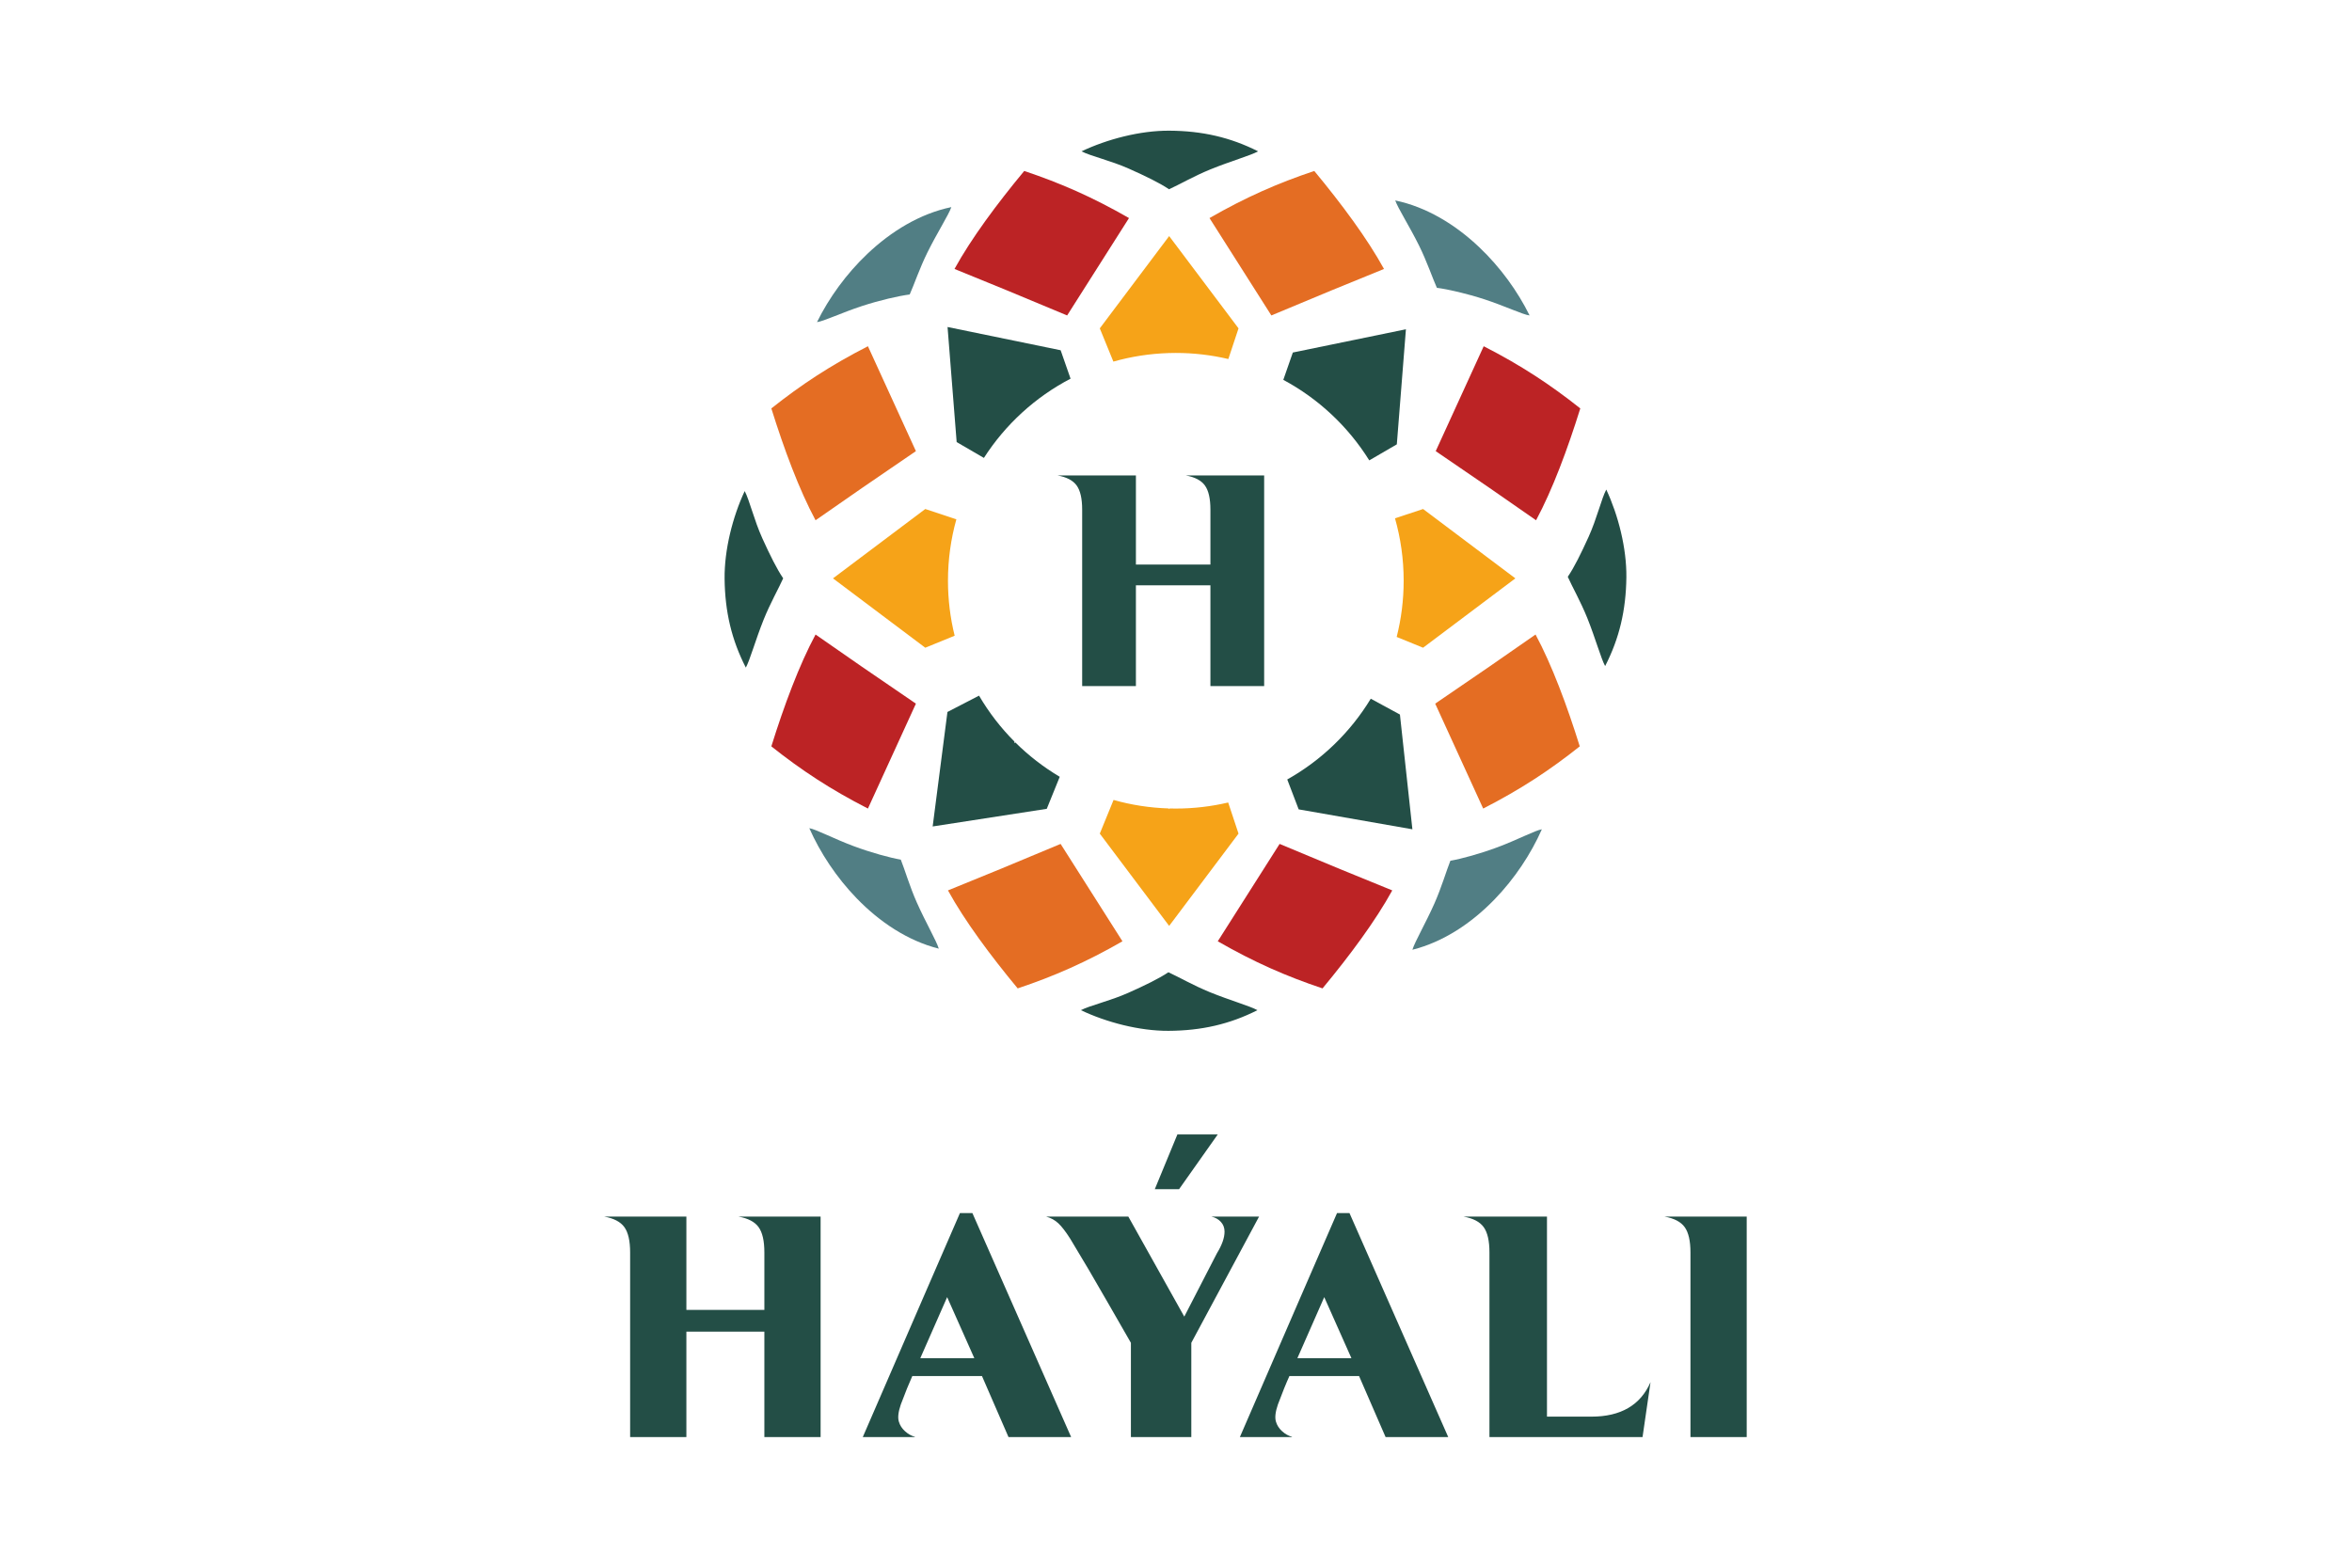 <?xml version="1.0" encoding="UTF-8"?>
<svg id="_Слой_1" data-name="Слой 1" xmlns="http://www.w3.org/2000/svg" viewBox="0 0 900 600">
  <defs>
    <style>
      .cls-1 {
        fill: #517e84;
      }

      .cls-1, .cls-2, .cls-3, .cls-4, .cls-5 {
        fill-rule: evenodd;
      }

      .cls-2 {
        fill: #234e46;
      }

      .cls-3 {
        fill: #bc2325;
      }

      .cls-4 {
        fill: #f6a318;
      }

      .cls-5 {
        fill: #e46d23;
      }
    </style>
  </defs>
  <path class="cls-2" d="M614.647,187.364c-1.815,3.388-3.604,11.153-6.772,18.121-2.929,6.451-5.512,11.676-7.959,15.274,1.601,3.617,4.978,9.566,7.496,15.846,3.054,7.615,5.26,15.557,6.8,18.32,5.421-10.559,7.98-21.326,8.125-33.979,.128-11.115-3.101-23.762-7.689-33.581Z"/>
  <path class="cls-2" d="M284.958,187.946c1.815,3.389,3.605,11.154,6.771,18.122,2.93,6.449,5.513,11.675,7.96,15.273-1.602,3.616-4.978,9.566-7.496,15.846-3.055,7.614-5.26,15.557-6.799,18.32-5.422-10.559-7.981-21.325-8.126-33.979-.128-11.115,3.101-23.761,7.689-33.581Z"/>
  <path class="cls-2" d="M413.602,386.626c3.4-1.794,11.176-3.533,18.166-6.655,6.468-2.888,11.71-5.437,15.323-7.861,3.607,1.625,9.535,5.039,15.798,7.597,7.594,3.104,15.523,5.362,18.276,6.919-10.594,5.354-21.378,7.842-34.031,7.906-11.117,.055-23.741-3.255-33.531-7.906Z"/>
  <path class="cls-2" d="M413.851,57.921c3.4,1.794,11.176,3.534,18.165,6.655,6.468,2.888,11.711,5.437,15.324,7.861,3.606-1.625,9.534-5.038,15.797-7.597,7.595-3.104,15.524-5.361,18.277-6.919-10.594-5.354-21.378-7.842-34.032-7.905-11.116-.056-23.741,3.254-33.53,7.905Z"/>
  <path class="cls-3" d="M489.647,322.99c6.745,2.754,16.394,6.887,23.141,9.64l19.964,8.152c-6.37,11.616-16.27,24.955-26.682,37.506-13.874-4.644-26.168-10.023-40.09-18.028l23.667-37.269Z"/>
  <path class="cls-5" d="M405.847,322.99c-6.745,2.754-16.395,6.887-23.141,9.64l-19.964,8.152c6.37,11.616,16.27,24.955,26.681,37.506,13.874-4.644,26.169-10.023,40.091-18.028l-23.667-37.269Z"/>
  <path class="cls-5" d="M486.487,120.729c6.745-2.754,16.395-6.887,23.141-9.64l19.965-8.152c-6.37-11.616-16.271-24.955-26.682-37.505-13.875,4.643-26.169,10.022-40.091,18.027l23.667,37.269Z"/>
  <path class="cls-3" d="M408.347,120.729c-6.744-2.754-16.394-6.887-23.14-9.64l-19.964-8.152c6.37-11.616,16.27-24.955,26.682-37.505,13.874,4.643,26.169,10.022,40.09,18.027l-23.668,37.269Z"/>
  <path class="cls-5" d="M350.476,172.663c-5.984,4.156-14.706,9.998-20.69,14.154l-17.711,12.303c-6.272-11.67-12.064-27.238-16.919-42.806,11.453-9.104,22.66-16.486,36.957-23.8l18.363,40.149Z"/>
  <path class="cls-3" d="M549.383,172.663c5.984,4.156,14.705,9.998,20.689,14.154l17.712,12.303c6.271-11.67,12.064-27.238,16.918-42.806-11.452-9.104-22.659-16.486-36.957-23.8l-18.362,40.149Z"/>
  <path class="cls-3" d="M350.476,269.307c-5.984-4.156-14.706-9.998-20.69-14.154l-17.711-12.303c-6.272,11.671-12.064,27.238-16.919,42.806,11.453,9.106,22.66,16.486,36.957,23.801l18.363-40.15Z"/>
  <path class="cls-5" d="M549.184,269.307c5.984-4.156,14.705-9.998,20.689-14.154l17.711-12.303c6.272,11.671,12.064,27.238,16.918,42.806-11.452,9.106-22.66,16.486-36.957,23.801l-18.362-40.15Z"/>
  <path class="cls-2" d="M362.583,125.154l43.274,8.897,3.794,10.878c-13.522,7.056-24.962,17.552-33.16,30.328l-10.424-6.062-3.483-44.041Z"/>
  <path class="cls-2" d="M537.982,126.023l-43.274,8.897-3.647,10.459c13.477,7.224,24.83,17.888,32.895,30.816l10.543-6.131,3.483-44.041Z"/>
  <path class="cls-2" d="M540.458,317.395l-43.516-7.626-4.371-11.442c13.133-7.379,24.162-18.055,31.96-30.91l11.155,6.056,4.772,43.922Z"/>
  <path class="cls-2" d="M356.888,316.309l43.66-6.75,4.967-12.255c-6.193-3.674-11.895-8.092-16.977-13.133l-.461,.16,.116-.5c-5.231-5.245-9.794-11.156-13.559-17.59l-12.089,6.252-5.656,43.816Z"/>
  <path class="cls-4" d="M579.86,221.358l-35.315,26.543-10.102-4.127c1.745-6.879,2.675-14.084,2.675-21.505,0-8.284-1.156-16.298-3.314-23.89l10.741-3.567,35.315,26.547Z"/>
  <path class="cls-4" d="M318.744,221.358l35.315,26.543,11.244-4.594c-1.67-6.738-2.56-13.784-2.56-21.038,0-8.145,1.121-16.028,3.21-23.508l-11.893-3.949-35.315,26.547Z"/>
  <path class="cls-4" d="M447.381,354.369l-26.543-35.316,5.268-12.893c6.745,1.912,13.825,3.029,21.129,3.252l.145,.289,.169-.278c.79,.021,1.583,.034,2.379,.034,6.897,0,13.606-.804,20.041-2.317l3.956,11.914-26.546,35.316Z"/>
  <path class="cls-4" d="M447.381,90.355l-26.543,35.315,5.199,12.726c6.797-1.932,13.931-3.058,21.294-3.273l.05-.1,.058,.096c.827-.024,1.656-.038,2.49-.038,6.918,0,13.646,.809,20.098,2.331l3.899-11.742-26.546-35.315Z"/>
  <path class="cls-1" d="M312.625,123.28c2.408-.24,9.604-3.667,17.204-6.149,6.815-2.226,13.96-3.856,18.273-4.43,1.628-3.606,3.81-10.088,6.813-16.151,3.638-7.354,8.086-14.294,9.118-17.283-11.937,2.486-22.975,9.198-32.154,17.911-8.068,7.658-14.703,16.863-19.253,26.102Z"/>
  <path class="cls-1" d="M585.299,120.729c-2.408-.24-9.604-3.667-17.203-6.149-6.816-2.226-13.961-3.856-18.273-4.43-1.628-3.605-3.811-10.088-6.813-16.152-3.638-7.354-8.086-14.294-9.119-17.283,11.938,2.486,22.976,9.198,32.155,17.912,8.068,7.658,14.703,16.862,19.254,26.102Z"/>
  <path class="cls-1" d="M309.686,316.975c2.396,.34,9.443,4.061,16.935,6.856,6.717,2.506,13.788,4.43,18.073,5.182,1.477,3.67,3.39,10.237,6.138,16.42,3.33,7.498,7.488,14.616,8.396,17.646-11.824-2.979-22.576-10.143-31.386-19.228-7.743-7.985-13.993-17.455-18.156-26.876Z"/>
  <path class="cls-1" d="M590.001,317.395c-2.396,.339-9.443,4.062-16.935,6.855-6.717,2.507-13.788,4.431-18.073,5.184-1.477,3.669-3.39,10.237-6.138,16.419-3.33,7.498-7.487,14.616-8.396,17.646,11.824-2.979,22.575-10.143,31.386-19.227,7.743-7.987,13.993-17.457,18.156-26.877Z"/>
  <path class="cls-2" d="M483.735,181.96v80.624h-20.565v-38.559h-28.51v38.559h-20.565v-67.537c0-4.207-.701-7.284-2.103-9.231-1.403-1.948-3.856-3.232-7.361-3.856h30.029v34.119h28.51v-21.032c0-4.207-.701-7.284-2.103-9.231s-3.856-3.232-7.362-3.856h30.03Z"/>
  <path class="cls-2" d="M314.008,465.632v84.384h-21.523v-40.358h-29.84v40.358h-21.524v-70.687c0-4.403-.734-7.623-2.201-9.661-1.468-2.039-4.036-3.385-7.705-4.036h31.431v35.71h29.84v-22.013c0-4.403-.734-7.623-2.202-9.661-1.467-2.039-4.035-3.385-7.704-4.036h31.429Zm58.083-1.346l37.788,85.73h-23.969l-10.15-23.358h-26.661c-1.222,2.69-2.69,6.318-4.402,10.884-.978,2.853-1.223,5.055-.733,6.603,.407,1.386,1.202,2.609,2.384,3.669,1.182,1.06,2.425,1.752,3.73,2.08v.122h-19.934l23.848-55.033,13.33-30.697h4.769Zm-19.934,55.523h20.668l-10.395-23.358-10.273,23.358h0Zm103.699-5.87l25.927-48.306h-18.223c1.468,.326,2.67,.998,3.608,2.018,.938,1.018,1.407,2.263,1.407,3.73,0,2.365-.979,5.135-2.935,8.316l-12.474,24.214-21.402-38.278h-31.431c1.795,.489,3.344,1.345,4.648,2.568,1.305,1.223,2.813,3.18,4.525,5.87,4.566,7.501,9.478,15.858,14.736,25.071,5.259,9.213,8.092,14.145,8.499,14.797v36.077h23.114v-36.077h0Zm60.529-49.653l37.788,85.73h-23.969l-10.15-23.358h-26.661c-1.223,2.69-2.69,6.318-4.401,10.884-.979,2.853-1.224,5.055-.734,6.603,.406,1.386,1.202,2.609,2.385,3.669,1.181,1.06,2.424,1.752,3.729,2.08v.122h-19.934l23.848-55.033,13.329-30.697h4.77Zm-19.934,55.523h20.668l-10.395-23.358-10.273,23.358h0Zm171.932-54.176v84.384h-21.525v-70.687c0-4.403-.734-7.623-2.201-9.661-1.467-2.039-4.036-3.385-7.705-4.036h31.431Zm-36.804,63.348l-3.058,21.035h-58.58v-70.687c0-4.403-.733-7.623-2.201-9.661-1.468-2.039-4.036-3.385-7.705-4.036h31.919v76.557h16.999c11.252,0,18.794-4.403,22.625-13.208Z"/>
  <polygon class="cls-2" points="441.892 455.128 451.184 455.128 465.973 434.187 450.53 434.187 441.892 455.128"/>
</svg>